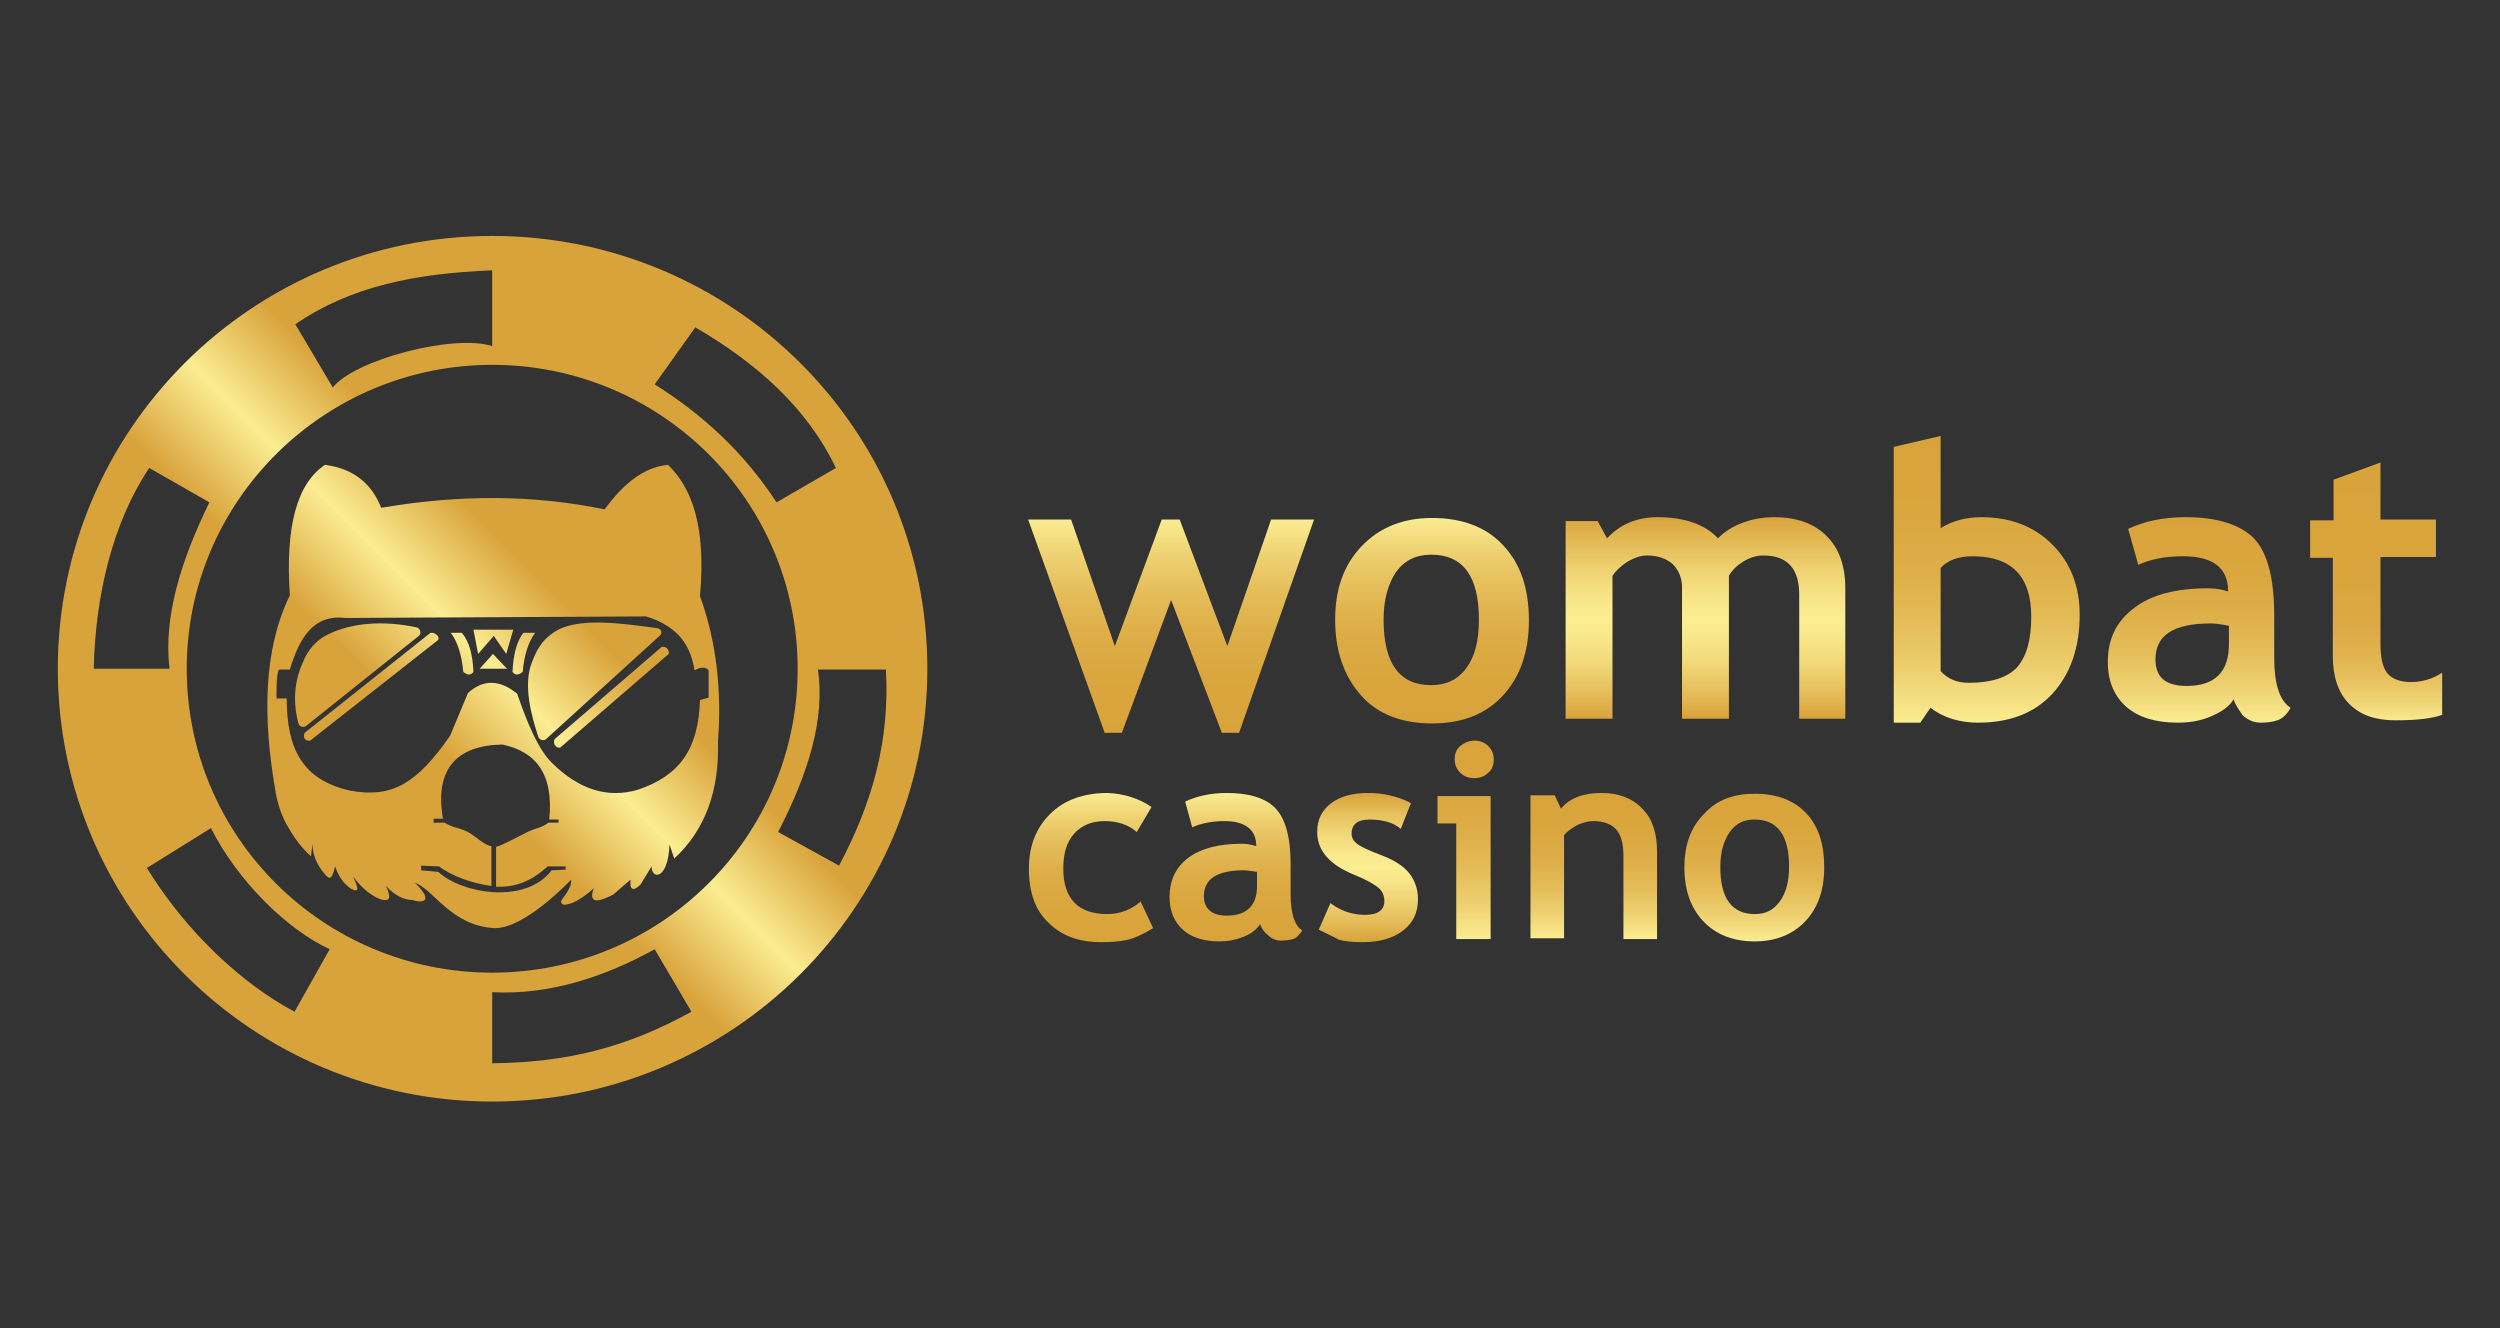 <svg xmlns="http://www.w3.org/2000/svg" viewBox="0 0 320 170"><rect x="0" y="0" width="320" height="170" fill="#333333" stroke="none"/><linearGradient id="a" gradientUnits="userSpaceOnUse" x1="71.923" y1="76.732" x2="54.599" y2="94.057"><stop offset="0" stop-color="#d9a33b"/><stop offset=".5" stop-color="#fbed92"/><stop offset="1" stop-color="#d9a33b"/></linearGradient><path d="M63 30.2C32.3 30.2 7.4 55 7.4 85.6S32.3 141 63 141c30.7 0 55.7-24.8 55.7-55.4S93.8 30.2 63 30.2zm26 11.7c7.9 4.6 14.3 10.3 18 18l-7.6 4.4c-4.2-6.4-9.4-11.2-15.6-15.1l5.2-7.3zm-26-7.3v9.7c-5-1.6-17.7 1.8-20.4 5.3l-4.8-8.1c7-4.8 15.2-6.5 25.2-6.9zM19.1 59.9l7.7 4.4c-3.6 7.4-5.9 14.6-5.1 21.3H12c.2-9.3 2.4-18.7 7.1-25.7zm18.6 69.6c-6.6-3.5-13.8-10.1-18.9-18.4L27 106c3.5 6.9 9.8 13 15.2 15.5l-4.5 8zm25.3 6.6V127c7.3.4 14.5-2 20.8-5.5l4.7 8c-8.3 4.6-16 6.5-25.5 6.6zm0-11.6c-21.6 0-39.1-17.4-39.1-38.9S41.5 46.7 63 46.7c21.6 0 39.1 17.4 39.1 38.9S84.6 124.5 63 124.5zm36.6-18c3.9-7.6 6-14.4 5.1-20.8h8.7c.5 9.1-1.7 17-6 25.1l-7.8-4.3z" fill="url(#a)"/><linearGradient id="b" gradientUnits="userSpaceOnUse" x1="62.196" y1="66.623" x2="44.918" y2="83.9"><stop offset="0" stop-color="#d9a33b"/><stop offset=".5" stop-color="#fbed92"/><stop offset="1" stop-color="#d9a33b"/></linearGradient><path d="M53.6 81.4c.4-.3.2-1-.3-1.1-4.2-.9-8.3-.6-11.3.9-1.5.7-2.6 2-3.2 3.5-1.2 2.6-1.3 5.3-.6 7.9.1.4.6.6 1 .3l14.4-11.5z" fill="url(#b)"/><linearGradient id="c" gradientUnits="userSpaceOnUse" x1="65.462" y1="69.985" x2="48.189" y2="87.258"><stop offset="0" stop-color="#d9a33b"/><stop offset=".5" stop-color="#fbed92"/><stop offset="1" stop-color="#d9a33b"/></linearGradient><path d="M55.1 81L39 93.8c-.3.6.1 1.1.7 1l16.4-12.9c.2-.4-.4-1-1-.9z" fill="url(#c)"/><linearGradient id="d" gradientUnits="userSpaceOnUse" x1="76.785" y1="82.074" x2="59.474" y2="99.384"><stop offset="0" stop-color="#d9a33b"/><stop offset=".5" stop-color="#fbed92"/><stop offset="1" stop-color="#d9a33b"/></linearGradient><path d="M84.1 80.4c-4.5-.6-10.4-1.5-13.3.6-1.6 1.1-2.2 2.4-2.8 4-1 2.8 0 6.6.9 9.3.1.4.7.6 1 .3l14.4-13.1c.6-.4.4-1-.2-1.1z" fill="url(#d)"/><linearGradient id="e" gradientUnits="userSpaceOnUse" x1="81.009" y1="86.399" x2="63.712" y2="103.697"><stop offset="0" stop-color="#d9a33b"/><stop offset=".5" stop-color="#fbed92"/><stop offset="1" stop-color="#d9a33b"/></linearGradient><path d="M84.7 82.8L71 94.6c-.3.6.2 1.2.7 1.1l13.9-12c.1-.5-.3-1-.9-.9z" fill="url(#e)"/><linearGradient id="f" gradientUnits="userSpaceOnUse" x1="69.338" y1="73.284" x2="51.412" y2="91.209"><stop offset="0" stop-color="#d9a33b"/><stop offset=".5" stop-color="#fbed92"/><stop offset="1" stop-color="#d9a33b"/></linearGradient><path d="M57.7 81c.9 1.2 1.4 2.9 1.6 5 .6.5 1 .4 1.3 0-.1-2.1-.5-3.9-1.5-5h-1.4z" fill="url(#f)"/><linearGradient id="g" gradientUnits="userSpaceOnUse" x1="72.868" y1="77.617" x2="55.364" y2="95.121"><stop offset="0" stop-color="#d9a33b"/><stop offset=".5" stop-color="#fbed92"/><stop offset="1" stop-color="#d9a33b"/></linearGradient><path d="M67 81c-.9 1.1-1.3 2.9-1.4 5 .3.4.7.5 1.3 0 .2-2.1.7-3.8 1.6-5H67z" fill="url(#g)"/><linearGradient id="h" gradientUnits="userSpaceOnUse" x1="70.02" y1="74.803" x2="52.783" y2="92.04"><stop offset="0" stop-color="#d9a33b"/><stop offset=".5" stop-color="#fbed92"/><stop offset="1" stop-color="#d9a33b"/></linearGradient><path fill="url(#h)" d="M64.8 83.7l.9-3.1h-5.1l.6 3.1 2-2.3z"/><linearGradient id="i" gradientUnits="userSpaceOnUse" x1="71.965" y1="76.674" x2="54.595" y2="94.045"><stop offset="0" stop-color="#d9a33b"/><stop offset=".5" stop-color="#fbed92"/><stop offset="1" stop-color="#d9a33b"/></linearGradient><path fill="url(#i)" d="M61.4 85.6h3.5l-1.8-1.9z"/><linearGradient id="j" gradientUnits="userSpaceOnUse" x1="72.015" y1="76.805" x2="54.634" y2="94.186"><stop offset="0" stop-color="#d9a33b"/><stop offset=".5" stop-color="#fbed92"/><stop offset="1" stop-color="#d9a33b"/></linearGradient><path d="M89.6 76.3c.8-9.1-1.1-13.9-4.1-16.8-3.1.3-5.7 2.4-8.1 5.7-9.2-1.9-18.7-1.9-28.6-.2-1.2-3-3.4-5-7.2-5.5-3.6 2.4-5.1 7.9-4.5 16.7-3.4 7-3.5 15.7-1.8 25.3.3 1.6.8 3.1 1.6 4.4.9 1.6 1.9 2.8 2.9 3.7l.2-1.6c0 1.3.5 2.6 1.5 3.8.8 1 1 .6 1.4-.9.5 1.5 1.3 2.4 2.1 2.9 1.1.5.8-.2.2-1.6 1.2 1.6 2.4 2.5 3.5 2.9 1.4.4 1.3-.4.7-1.7 1.1 1.2 2.3 1.8 3.4 1.8 1.6.5 2.6 0 .3-2.2 2.4.8 4.6 5.5 10.2 5.8 3.9.1 9.8-6.2 9.8-6.2.1.6-.3 1.4-1.2 2.6-.2.2 0 .6.3.6 1.6 0 3.8-2.1 3.8-2.1-.7 1.9.4 1.9 2.5.8l2.2-1.9v.8c.2.6.6.5 1.3-.2l1.4-2.3c0 1.7 2.1 1.8 2.3-2.8l.6 1.8c3.9-3.6 5.8-8.6 5.6-15 .5-6.5-.2-12.8-2.3-18.6zm-16.9 35l-2.1.1c-3.3 4.4-11.5 3-14.5.2l-2.2-.2v-.6l2.3.1c1.7 1.3 4.4 2.2 6.7 2.5v-5.1c-1-.1-2.1-1.4-3.2-1.9s-1.6-.4-2.8-1.1h-1.4v-.5h1.2c-1.1-6.3 1.7-9.4 7.6-9.5 4.3.9 6.6 3.8 6 9.6h1.2v.4h-1.3c-.9.7-1.7.7-2.7 1.2-1.4.7-3 1.6-4 1.9v5.1c2.8.1 4.7-.9 6.6-2.6h2.3v.4zm18-22l-1.1.3c-.2 6.3-2.6 9.7-8 11.5-3.8 1.1-7.5 0-11-3.5-1.7-1.7-3.1-5-4.4-8.8-2.2-1.8-4.3-1.9-6.3-.1l-2.3 5.5c-4.2 6-7.3 8-12.8 7-6.2-1.4-8.1-5.5-8.1-11.8h-1.3s-.1-3.7.4-3.7h1.3c1.2-4 3-7.1 7.1-6.6l38.5-.2c4.2 1.3 5.7 3.8 6.2 6.9.7-.4 1.4-.5 1.8 0v3.5z" fill="url(#j)"/><linearGradient id="k" gradientUnits="userSpaceOnUse" x1="149.934" y1="66.486" x2="149.934" y2="93.754"><stop offset="0" stop-color="#fbed92"/><stop offset=".027" stop-color="#f9e88c"/><stop offset=".185" stop-color="#edcf6f"/><stop offset=".353" stop-color="#e4bc58"/><stop offset=".533" stop-color="#deae48"/><stop offset=".735" stop-color="#daa63e"/><stop offset="1" stop-color="#d9a33b"/></linearGradient><path d="M158.6 93.8h-2.2l-6.5-17-6.3 17h-2.2l-9.8-27.3h5.5l5.6 16.2 6-16.2h2.3l6.1 16.2 5.6-16.2h5.5l-9.6 27.3z" fill="url(#k)"/><linearGradient id="l" gradientUnits="userSpaceOnUse" x1="183.276" y1="66.204" x2="183.276" y2="92.479"><stop offset="0" stop-color="#fbed92"/><stop offset=".027" stop-color="#f9e88c"/><stop offset=".185" stop-color="#edcf6f"/><stop offset=".353" stop-color="#e4bc58"/><stop offset=".533" stop-color="#deae48"/><stop offset=".735" stop-color="#daa63e"/><stop offset="1" stop-color="#d9a33b"/></linearGradient><path d="M170.9 79.3c0-3.9 1.1-7 3.4-9.4 2.3-2.4 5.3-3.6 9-3.6 3.9 0 7 1.2 9.1 3.5 2.2 2.3 3.3 5.5 3.3 9.6 0 4-1.1 7.2-3.3 9.6-2.2 2.4-5.2 3.6-9.1 3.6-3.9 0-7-1.2-9.1-3.6-2.2-2.5-3.3-5.7-3.3-9.7zm6.2 0c0 5.6 2 8.4 6.1 8.4 1.9 0 3.4-.7 4.5-2.2 1.1-1.5 1.6-3.5 1.6-6.2 0-5.5-2-8.3-6.1-8.3-1.9 0-3.4.7-4.5 2.2-1 1.5-1.6 3.5-1.6 6.1z" fill="url(#l)"/><linearGradient id="m" gradientUnits="userSpaceOnUse" x1="218.421" y1="66.204" x2="218.421" y2="92.006"><stop offset="0" stop-color="#d9a33b"/><stop offset=".069" stop-color="#dfb14b"/><stop offset=".257" stop-color="#eed171"/><stop offset=".407" stop-color="#f8e689"/><stop offset=".5" stop-color="#fbed92"/><stop offset=".592" stop-color="#f9e88c"/><stop offset=".717" stop-color="#f2d97a"/><stop offset=".862" stop-color="#e6c05d"/><stop offset="1" stop-color="#d9a33b"/></linearGradient><path d="M230.3 92V76.1c0-3.3-1.5-5-4.6-5-.9 0-1.8.3-2.6.8s-1.4 1.1-1.8 1.8V92h-6V75.2c0-1.2-.4-2.2-1.2-3-.8-.7-1.9-1.1-3.3-1.1-.8 0-1.6.3-2.5.8-.9.6-1.5 1.2-1.9 1.8V92h-6V66.7h4.1l1.2 2.2c1.7-1.8 3.8-2.7 6.5-2.7 3.4 0 6 .9 7.7 2.7.8-.8 1.8-1.5 3.2-2 1.3-.5 2.7-.7 4-.7 2.9 0 5.1.8 6.7 2.4 1.6 1.6 2.4 3.8 2.4 6.7V92h-5.9z" fill="url(#m)"/><linearGradient id="n" gradientUnits="userSpaceOnUse" x1="254.312" y1="92.479" x2="254.312" y2="55.822"><stop offset="0" stop-color="#fbed92"/><stop offset=".027" stop-color="#f9e88c"/><stop offset=".185" stop-color="#edcf6f"/><stop offset=".353" stop-color="#e4bc58"/><stop offset=".533" stop-color="#deae48"/><stop offset=".735" stop-color="#daa63e"/><stop offset="1" stop-color="#d9a33b"/></linearGradient><path d="M247.1 90.6l-1.3 1.9h-3.4V57.2l6-1.4v11.8c1.6-1 3.4-1.4 5.2-1.4 3.8 0 6.8 1.2 9.1 3.5s3.5 5.3 3.5 9c0 4.2-1.2 7.6-3.5 10.1s-5.5 3.7-9.5 3.7c-2.3 0-4.4-.6-6.1-1.9zm1.3-17.9v13.2c.9 1 2.1 1.5 3.6 1.5 2.9 0 5-.7 6.2-2 1.2-1.4 1.8-3.5 1.8-6.5 0-5.1-2.5-7.7-7.5-7.7-1.8 0-3.2.5-4.1 1.5z" fill="url(#n)"/><linearGradient id="o" gradientUnits="userSpaceOnUse" x1="281.62" y1="92.479" x2="281.62" y2="66.204"><stop offset="0" stop-color="#fbed92"/><stop offset=".027" stop-color="#f9e88c"/><stop offset=".185" stop-color="#edcf6f"/><stop offset=".353" stop-color="#e4bc58"/><stop offset=".533" stop-color="#deae48"/><stop offset=".735" stop-color="#daa63e"/><stop offset="1" stop-color="#d9a33b"/></linearGradient><path d="M285.9 89.5c-.5.9-1.5 1.6-2.9 2.2-1.4.6-2.8.8-4.3.8-2.8 0-5-.7-6.5-2-1.6-1.4-2.4-3.3-2.4-5.8 0-2.9 1.1-5.2 3.4-6.9 2.2-1.7 5.4-2.5 9.5-2.5.7 0 1.5.1 2.5.4 0-3-1.9-4.5-5.8-4.5-2.3 0-4.2.4-5.7 1.1l-1.3-4.6c2.1-1 4.5-1.5 7.4-1.5 3.9 0 6.8.9 8.6 2.6 1.8 1.8 2.7 5.1 2.7 10v5.4c0 3.4.7 5.5 2.1 6.4-.5.9-1.1 1.4-1.7 1.6-.6.2-1.3.3-2.1.3-.9 0-1.6-.3-2.3-.9-.5-.7-1-1.4-1.2-2.1zm-.6-9.4c-1-.2-1.8-.3-2.3-.3-4.8 0-7.1 1.5-7.1 4.6 0 2.3 1.3 3.4 4 3.4 3.6 0 5.4-1.8 5.4-5.3v-2.4z" fill="url(#o)"/><linearGradient id="p" gradientUnits="userSpaceOnUse" x1="304.219" y1="92.479" x2="304.219" y2="59.346"><stop offset="0" stop-color="#fbed92"/><stop offset=".003" stop-color="#faec91"/><stop offset=".075" stop-color="#f0d576"/><stop offset=".156" stop-color="#e8c360"/><stop offset=".252" stop-color="#e1b44f"/><stop offset=".371" stop-color="#dcaa44"/><stop offset=".537" stop-color="#daa53d"/><stop offset="1" stop-color="#d9a33b"/></linearGradient><path d="M298.7 71.4h-3v-4.8h3v-5.2l6-2.2v7.3h7.1v4.8h-7.1v11.1c0 1.8.3 3.1.9 3.8.6.7 1.6 1.1 3 1.1s2.8-.4 4-1.2v5.4c-1.4.5-3.4.7-6 .7s-4.5-.7-5.9-2.1c-1.4-1.4-2.1-3.5-2.1-6.1V71.4z" fill="url(#p)"/><linearGradient id="q" gradientUnits="userSpaceOnUse" x1="139.557" y1="101.555" x2="139.557" y2="120.517"><stop offset="0" stop-color="#fbed92"/><stop offset=".027" stop-color="#f9e88c"/><stop offset=".185" stop-color="#edcf6f"/><stop offset=".353" stop-color="#e4bc58"/><stop offset=".533" stop-color="#deae48"/><stop offset=".735" stop-color="#daa63e"/><stop offset="1" stop-color="#d9a33b"/></linearGradient><path d="M147.4 103.3l-1.9 3.2c-1-.9-2.4-1.4-4.1-1.4-1.6 0-2.9.5-3.9 1.6s-1.4 2.6-1.4 4.5c0 3.8 1.9 5.8 5.6 5.8 1.6 0 3-.5 4.3-1.6l1.6 3.4c-1.3.8-2.4 1.3-3.3 1.5-.9.2-2.1.3-3.3.3-2.9 0-5.1-.8-6.8-2.5-1.7-1.6-2.5-3.9-2.5-6.9 0-2.9.9-5.2 2.7-7 1.8-1.8 4.3-2.7 7.4-2.7 2.1.1 4 .7 5.6 1.8z" fill="url(#q)"/><linearGradient id="r" gradientUnits="userSpaceOnUse" x1="158.265" y1="101.555" x2="158.265" y2="120.517"><stop offset="0" stop-color="#fbed92"/><stop offset=".027" stop-color="#f9e88c"/><stop offset=".185" stop-color="#edcf6f"/><stop offset=".353" stop-color="#e4bc58"/><stop offset=".533" stop-color="#deae48"/><stop offset=".735" stop-color="#daa63e"/><stop offset="1" stop-color="#d9a33b"/></linearGradient><path d="M161.3 118.3c-.4.6-1.1 1.2-2.1 1.6-1 .4-2 .6-3.1.6-2 0-3.6-.5-4.7-1.5s-1.7-2.4-1.7-4.2c0-2.1.8-3.8 2.4-5 1.6-1.2 3.9-1.8 6.9-1.8.5 0 1.1.1 1.8.3 0-2.1-1.4-3.2-4.1-3.2-1.6 0-3 .3-4.1.8l-.9-3.3c1.5-.7 3.3-1.1 5.3-1.1 2.8 0 4.9.6 6.2 1.9 1.3 1.3 2 3.7 2 7.2v3.9c0 2.4.5 4 1.5 4.6-.4.6-.8 1-1.2 1.1-.4.1-.9.2-1.5.2s-1.2-.2-1.7-.7c-.4-.3-.8-.8-1-1.4zm-.4-6.7c-.7-.1-1.3-.2-1.7-.2-3.4 0-5.1 1.1-5.1 3.3 0 1.6 1 2.5 2.9 2.5 2.6 0 3.9-1.3 3.9-3.8v-1.8z" fill="url(#r)"/><linearGradient id="s" gradientUnits="userSpaceOnUse" x1="175.254" y1="120.517" x2="175.254" y2="101.555"><stop offset="0" stop-color="#d9a33b"/><stop offset=".069" stop-color="#dfb14b"/><stop offset=".257" stop-color="#eed171"/><stop offset=".407" stop-color="#f8e689"/><stop offset=".5" stop-color="#fbed92"/><stop offset=".592" stop-color="#f9e88c"/><stop offset=".717" stop-color="#f2d97a"/><stop offset=".862" stop-color="#e6c05d"/><stop offset="1" stop-color="#d9a33b"/></linearGradient><path d="M168.8 119l1.5-3.4c1.3 1 2.8 1.5 4.4 1.5 1.7 0 2.5-.6 2.5-1.8 0-.7-.3-1.3-.8-1.7-.5-.4-1.5-1-3-1.6-3.2-1.3-4.8-3.1-4.8-5.5 0-1.6.6-2.8 1.8-3.7 1.2-.9 2.8-1.3 4.7-1.3 1.9 0 3.8.4 5.5 1.3l-1.3 3.3c-.9-.8-2.3-1.2-4-1.2-1.5 0-2.3.6-2.3 1.8 0 .5.2.9.7 1.3.5.4 1.6.9 3.2 1.5s2.8 1.4 3.5 2.3c.7.9 1.1 2 1.1 3.3 0 1.7-.6 3-1.9 4-1.3 1-3 1.5-5.2 1.5-1.2 0-2.2-.1-3-.3-.5-.3-1.4-.7-2.6-1.3z" fill="url(#s)"/><linearGradient id="t" gradientUnits="userSpaceOnUse" x1="187.607" y1="120.176" x2="187.607" y2="94.813"><stop offset="0" stop-color="#fbed92"/><stop offset=".027" stop-color="#f9e88c"/><stop offset=".185" stop-color="#edcf6f"/><stop offset=".353" stop-color="#e4bc58"/><stop offset=".533" stop-color="#deae48"/><stop offset=".735" stop-color="#daa63e"/><stop offset="1" stop-color="#d9a33b"/></linearGradient><path d="M186.4 120.2v-14.8H184v-3.5h6.8v18.3h-4.4zm2.3-25.4c.7 0 1.3.2 1.8.7.5.5.7 1.1.7 1.7 0 .7-.2 1.3-.7 1.7-.5.5-1.1.7-1.8.7s-1.3-.2-1.8-.7c-.5-.5-.7-1.1-.7-1.7 0-.7.2-1.3.7-1.7.5-.4 1.1-.7 1.8-.7z" fill="url(#t)"/><linearGradient id="u" gradientUnits="userSpaceOnUse" x1="204.014" y1="120.176" x2="204.014" y2="101.555"><stop offset="0" stop-color="#fbed92"/><stop offset=".027" stop-color="#f9e88c"/><stop offset=".185" stop-color="#edcf6f"/><stop offset=".353" stop-color="#e4bc58"/><stop offset=".533" stop-color="#deae48"/><stop offset=".735" stop-color="#daa63e"/><stop offset="1" stop-color="#d9a33b"/></linearGradient><path d="M207.8 120.2v-10.6c0-1.6-.3-2.7-.9-3.4-.6-.7-1.6-1.1-3-1.1-.6 0-1.3.2-2 .5-.7.4-1.3.8-1.7 1.3v13.2h-4.3v-18.3h3.1l.8 1.7c1.2-1.4 2.9-2 5.2-2 2.2 0 4 .7 5.2 2 1.3 1.3 1.9 3.1 1.9 5.5v11.2h-4.3z" fill="url(#u)"/><linearGradient id="v" gradientUnits="userSpaceOnUse" x1="224.57" y1="120.517" x2="224.57" y2="101.555"><stop offset="0" stop-color="#fbed92"/><stop offset=".027" stop-color="#f9e88c"/><stop offset=".185" stop-color="#edcf6f"/><stop offset=".353" stop-color="#e4bc58"/><stop offset=".533" stop-color="#deae48"/><stop offset=".735" stop-color="#daa63e"/><stop offset="1" stop-color="#d9a33b"/></linearGradient><path d="M215.6 111c0-2.8.8-5.1 2.5-6.8 1.6-1.8 3.8-2.6 6.5-2.6 2.8 0 5 .8 6.6 2.5 1.6 1.7 2.3 4 2.3 6.9 0 2.9-.8 5.2-2.4 6.9-1.6 1.7-3.8 2.6-6.5 2.6-2.8 0-5-.9-6.6-2.6-1.6-1.7-2.4-4-2.4-6.9zm4.6 0c0 4 1.5 6 4.4 6 1.4 0 2.4-.5 3.2-1.6s1.2-2.5 1.2-4.5c0-4-1.5-6-4.4-6-1.4 0-2.4.5-3.2 1.6-.8 1.2-1.2 2.6-1.2 4.5z" fill="url(#v)"/></svg>
